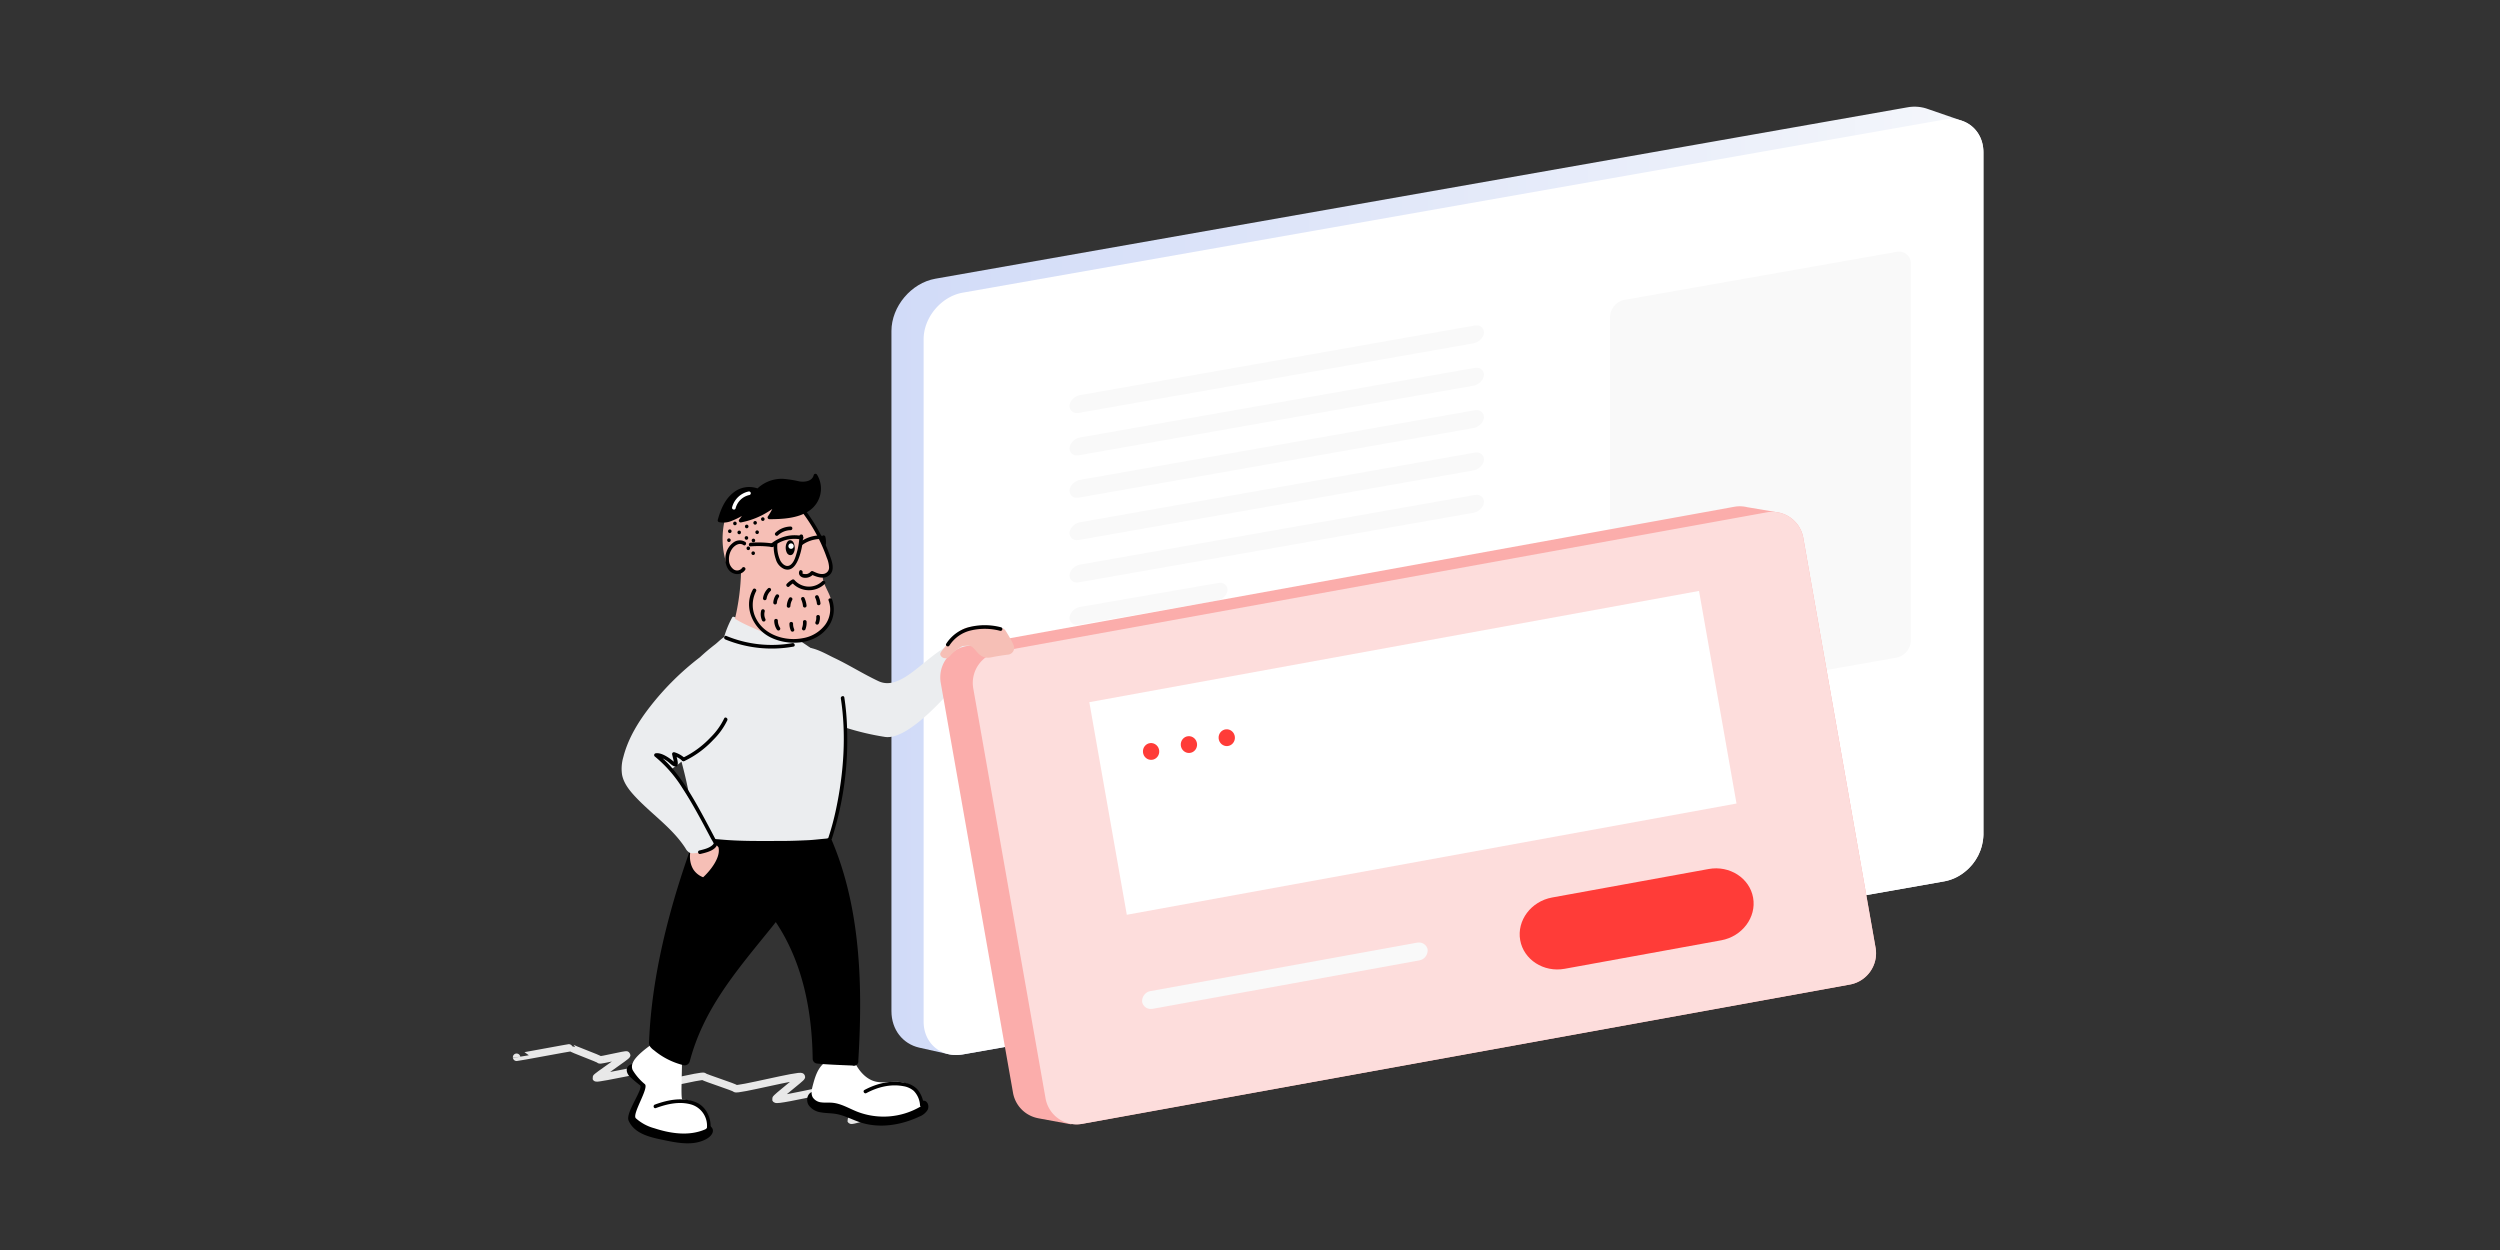 <?xml version="1.0" encoding="UTF-8"?> <svg xmlns="http://www.w3.org/2000/svg" xmlns:xlink="http://www.w3.org/1999/xlink" width="750" height="375" xml:space="preserve"><rect width="100%" height="100%" fill="#333333" stroke="none"/><defs><path id="a" d="M267.433 99.317v204.017c0 5.6 3.435 9.816 8.277 10.942.095.032 8.11 1.813 8.205 1.836.087.023.182.037.273.057.208.06.42.11.637.147.21.035.42.073.637.103a.034.034 0 0 0 .038 0c.16.02.326.042.49.05.083.01.166.018.253.014a11.15 11.15 0 0 0 2.563-.151l294.503-51.93a13.64 13.64 0 0 0 6.066-2.801 14.659 14.659 0 0 0 5.65-11.159V45.698c0-.182-.007-.365-.015-.546-.008-.175-.016-.356-.038-.53a10.485 10.485 0 0 0-.057-.52 2.078 2.078 0 0 0-.038-.217 5.308 5.308 0 0 0-.121-.648 9.133 9.133 0 0 0-.095-.386c-.03-.134-.068-.255-.102-.38-.046-.129-.08-.255-.125-.371a7.902 7.902 0 0 0-.278-.721c-.049-.117-.11-.23-.159-.342a9.311 9.311 0 0 0-4.675-4.519c-.231-.094-.467-.19-.697-.269-.11-.038-.228-.075-.334-.118-.016-.007-.03-.015-.046-.015-.095-.03-9.6-3.317-9.718-3.355a11.73 11.73 0 0 0-6.346-.554L280.6 83.617c-7.242 1.282-13.168 8.341-13.168 15.7z"></path></defs><clipPath id="b"><use xlink:href="#a" overflow="visible"></use></clipPath><linearGradient id="c" gradientUnits="userSpaceOnUse" x1="-1210.119" y1="142.778" x2="-773.331" y2="142.778" gradientTransform="matrix(-.75 0 0 -.75 -312.565 281.25)"><stop offset="0" style="stop-color:#f5f7fb"></stop><stop offset=".235" style="stop-color:#ecf0fa"></stop><stop offset="1" style="stop-color:#d1dbf8"></stop></linearGradient><path clip-path="url(#b)" fill="url(#c)" d="M267.433 31.802h327.591v284.731H267.433z"></path><path fill="#FFF" d="M277.09 101.76v204.744c0 4.876 2.935 8.573 7.098 9.665.208.06.42.11.637.147.21.035.42.073.637.103a.034.034 0 0 0 .038 0c.16.02.326.042.49.05.083.01.166.018.253.014a11.15 11.15 0 0 0 2.563-.151l294.503-51.937a13.685 13.685 0 0 0 6.066-2.794 14.659 14.659 0 0 0 5.65-11.159V45.698c0-.182-.007-.365-.015-.546-.008-.175-.016-.356-.038-.53a10.485 10.485 0 0 0-.057-.52 2.078 2.078 0 0 0-.038-.217 9.133 9.133 0 0 0-.216-1.035c-.03-.133-.068-.254-.102-.379-.046-.129-.08-.255-.125-.371a7.902 7.902 0 0 0-.278-.721c-.049-.117-.11-.23-.159-.342a9.239 9.239 0 0 0-4.675-4.519 8.333 8.333 0 0 0-1.031-.387c-.016-.007-.03-.015-.046-.015a10.61 10.61 0 0 0-4.936-.246L288.806 87.803c-6.441 1.137-11.716 7.42-11.716 13.957z"></path><path fill="#F9F9F9" d="M365.927 174.862c-.2.003-.406.018-.604.056l-41.281 7.163c-1.722.303-3.178 1.823-3.178 3.32a2.098 2.098 0 0 0 2.324 2.044c.2 0 .402-.015.603-.052l41.279-7.163c1.725-.304 3.177-1.824 3.177-3.321a2.101 2.101 0 0 0-2.32-2.047zM442.865 148.472c-.205 0-.405.02-.602.053L324.042 169.37c-1.722.303-3.178 1.824-3.178 3.321a2.1 2.1 0 0 0 2.324 2.045c.2 0 .402-.02.603-.054l118.218-20.847c1.72-.302 3.177-1.822 3.177-3.32a2.097 2.097 0 0 0-2.32-2.044zM406.955 206.555c-.204 0-.405.018-.602.052L324.042 221.1c-1.722.303-3.178 1.828-3.178 3.325a2.103 2.103 0 0 0 2.324 2.044c.2 0 .402-.019.603-.053l82.308-14.491c1.721-.308 3.176-1.828 3.176-3.325a2.102 2.102 0 0 0-2.32-2.044zM442.865 187.49c-.205 0-.405.02-.602.054L324.042 208.39c-1.722.303-3.178 1.824-3.178 3.32a2.104 2.104 0 0 0 2.324 2.049c.2-.004.402-.02.603-.058l118.218-20.842c1.72-.303 3.177-1.827 3.177-3.325a2.102 2.102 0 0 0-2.32-2.043zM442.865 135.758c-.205.004-.405.02-.602.058l-118.221 20.846c-1.722.303-3.178 1.823-3.178 3.32a2.103 2.103 0 0 0 2.324 2.045c.2 0 .402-.02.603-.053l118.218-20.846c1.72-.304 3.177-1.824 3.177-3.322a2.103 2.103 0 0 0-2.32-2.048zM442.865 123.05c-.205 0-.405.018-.602.056L324.042 143.95c-1.722.302-3.178 1.828-3.178 3.325a2.103 2.103 0 0 0 2.324 2.043c.2 0 .402-.018.603-.053l118.218-20.846c1.72-.303 3.177-1.827 3.177-3.325a2.101 2.101 0 0 0-2.32-2.043zM442.865 110.34c-.205 0-.405.018-.602.054l-118.221 20.845c-1.722.304-3.178 1.828-3.178 3.325a2.103 2.103 0 0 0 2.324 2.044c.2 0 .402-.019.603-.052l118.218-20.847c1.72-.303 3.177-1.828 3.177-3.326a2.102 2.102 0 0 0-2.32-2.043zM442.865 97.63c-.205 0-.405.02-.602.054L324.042 118.53c-1.722.304-3.178 1.828-3.178 3.322a2.105 2.105 0 0 0 2.324 2.048c.2 0 .402-.02.603-.057l118.218-20.843c1.72-.303 3.177-1.827 3.177-3.324a2.101 2.101 0 0 0-2.32-2.044zM573.265 79.174a3.548 3.548 0 0 0-4.303-3.61l-81.655 14.4a5.41 5.41 0 0 0-4.304 5.126v112.99a3.547 3.547 0 0 0 4.304 3.608l81.655-14.396a5.415 5.415 0 0 0 4.303-5.126V79.174z"></path><path fill="none" stroke="#E8E8E8" stroke-width="2.25" stroke-linecap="round" stroke-linejoin="round" d="m257.438 333.939 17.56-3.097M154.976 317.178c.018.11 16.376-3.019 16.398-2.89.064.353 8.455 3.317 8.516 3.655.048.285 8.06-1.725 8.113-1.433.061.345-9.209 6.487-9.145 6.837.084.473 20.911-4.153 20.99-3.701.06.333-5.793 5.979-5.736 6.305.102.576 16.914-3.595 17.02-2.999.054.303 9.4 3.26 9.456 3.598.133.74 19.69-4.315 19.834-3.5.057.323-7.738 6.272-7.667 6.67.153.88 26.23-5.54 26.39-4.653.072.417-10.514 6.454-10.427 6.939.148.846 17.719-3.97 17.866-3.15.08.462-11.349 6.692-11.265 7.177.06.333 4.463-1.168 4.527-.797"></path><path d="M190.76 319.058c-.895.084-1.895.231-2.426.952-.69.94-.149 2.332.735 3.09a37.444 37.444 0 0 0 2.905 2.457c1.28.868-4.437 8.265-3.39 10.631 1.888 4.262 7.132 5.13 11.557 6.04 4.064.834 8.572 1.463 12.099-.724.977-.607 1.918-1.69 1.558-2.783a2.229 2.229 0 0 0-1.88-1.32 17.202 17.202 0 0 0-2.417.042 14.247 14.247 0 0 1-4.788-1.091c-4.296-1.525-3.351-8.907-7.439-10.928-2.856-1.414-3.284-5.278-6.295-6.317l-.218-.05z"></path><path fill="#FFF" d="M195.087 313.617c-.907.626-4.577 3.33-5.233 5.213a2.607 2.607 0 0 0-.06 2.18 16.43 16.43 0 0 0 3.658 4.232c1.327 1.122-3.929 9.001-2.703 10.234a13.562 13.562 0 0 0 5.535 2.995c4.87 1.6 10.305 2.396 15.042.436.299-.095.564-.273.77-.512.144-.227.223-.482.237-.747.331-2.817-1.527-5.278-3.991-6.684a7.597 7.597 0 0 0-3.599-1.093c-.731-.087.213-12.493-.338-12.99-1.315-1.183-9.318-3.264-9.318-3.264z"></path><path d="M196.748 332.427c3.426-1.263 7.191-2.123 10.786-1.028a6.646 6.646 0 0 1 4.477 7.462c-.125.69.926.983 1.055.292.599-3.249-1.059-7.132-4.232-8.444-4.011-1.656-8.451-.78-12.375.668-.656.238-.372 1.297.289 1.05zM243.482 327.627c-1.369.606-1.688 2.578-.921 3.863a5.335 5.335 0 0 0 3.745 2.223c1.472.268 2.988.216 4.463.466 2.582.432 4.918 1.756 7.409 2.56 5.73 1.846 12.102.822 17.555-1.73a5.09 5.09 0 0 0 2.54-2.017c.508-.974.182-2.445-.875-2.749a3.06 3.06 0 0 0-1.79.246 21.806 21.806 0 0 1-9.79.937c-1.766-.235-3.5-.69-5.233-1.092-5.713-1.331-10.912-2.427-16.77-2.707h-.333z"></path><path fill="#FFF" d="M247.346 318.846c-2.06 1.585-2.844 4.28-3.512 6.79-.318 1.195-.617 2.54.008 3.606a3.51 3.51 0 0 0 2.65 1.479c1.04.133 2.093.015 3.136.098 2.643.213 4.99 1.668 7.447 2.655a21.891 21.891 0 0 0 18.953-1.434c.21-.105.392-.254.527-.44.163-.333.19-.716.07-1.069a7.85 7.85 0 0 0-6.125-5.854c-2.611-.47-5.356.428-7.932-.232-2.498-.644-4.427-2.676-5.706-4.917a3.226 3.226 0 0 0-1.05-1.312 2.939 2.939 0 0 0-1.005-.299l-5.41-.944-2.051 1.873z"></path><path fill="#EBEDEF" d="M238.306 208.204c2.965 5.084 9.718 8.178 15.065 9.99a78.985 78.985 0 0 0 12 2.864c7.336 1.289 20.121-13.825 26.275-21.446 1.51-1.865 4.266 1.793 4.485-.762a40.93 40.93 0 0 0 .33-5.107c-.034-.675-5.786-.823-6.452-.948-9.112-1.71-18 15.508-26.45 11.557-4.57-2.14-8.915-4.915-13.422-7.041-2.966-1.4-8.93-5.168-11.509-1.536-2.51 3.53-1.095 8.607-.185 12.395l-.137.034z"></path><path d="M247.388 247.397c-4.084.58-8.054.577-17.752-1.778-5.32-2.052-10.36-4.66-15.57-7.098l-.617-.25c-9.562 23.189-17.703 49.082-18.726 74.144-.054.459.004.922.167 1.354.344.52.788.962 1.307 1.312a22.056 22.056 0 0 0 8.843 4.474 1.566 1.566 0 0 0 1.883-1.138c4.028-15.28 13.325-26.354 23.28-38.624.85-1.05 1.718-2.094 2.53-3.17 8.008 11.97 10.878 26.469 11.067 41.002a1.454 1.454 0 0 0 1.283 1.433c2.866.319 7.765.474 10.641.607a1.345 1.345 0 0 0 1.768-1.494c1.466-24.066.63-49.18-10.104-70.774z"></path><path fill="#EBEDEF" d="M217.02 191.88a29.504 29.504 0 0 1 2.65-6.68.36.36 0 0 1 .437-.166 38.15 38.15 0 0 0 16.642 2.248.615.615 0 0 1 .287.012c.186.061.274.266.345.447a18.784 18.784 0 0 0 2.556 4.527 7.746 7.746 0 0 1-3.155 1.645 33.69 33.69 0 0 1-5.861 1.244 18.31 18.31 0 0 1-6.552-.182 21.774 21.774 0 0 1-4.531-1.858 9.916 9.916 0 0 1-2.53-1.634"></path><path fill="#F6BFB6" d="M220.482 185.645a67.415 67.415 0 0 0 1.835-14.313 2.716 2.716 0 0 1-3.24-.543 6.53 6.53 0 0 1-1.549-3.143c-.917-3.61-1-7.386-.234-11.03l-1.37-.534c.978-2.427 1.995-4.915 3.781-6.825 1.79-1.911 4.543-3.15 7.057-2.416.302.133.64.175.97.125a1.63 1.63 0 0 0 .617-.424 9.491 9.491 0 0 1 9.275-1.971c.77.325 1.562.583 2.373.78a4.347 4.347 0 0 0 4.485-2.309 8.984 8.984 0 0 1-3.199 10.435 21.25 21.25 0 0 1 3.722 5.592 51.763 51.763 0 0 1 3.914 8.766c.387.982.47 2.055.239 3.083a2.094 2.094 0 0 1-2.377 1.536c-.073 2.446 1.596 4.557 2.37 6.874a10.022 10.022 0 0 1-5.487 12.01 17.753 17.753 0 0 1-5.76 1.04 13.821 13.821 0 0 1-3.025-.429 14.906 14.906 0 0 1-5.18-2.012s-6.092-2.335-8.868-4.114a8.037 8.037 0 0 0-.35-.178zM207.928 253.422a9.683 9.683 0 0 1 3.094-1.008 4.853 4.853 0 0 1 2.275.041 5.442 5.442 0 0 1 2.264 1.767c.918 4.152-5.1 9.445-4.642 8.948a6.155 6.155 0 0 1-2.832-2.21c-1.353-2.074-1.372-4.861-.541-7.192l.382-.346z"></path><path fill="#EBEDEF" d="M201.513 230.677a27.386 27.386 0 0 0 2.926-2.192c.998 3.704 1.878 7.428 2.5 11.177a565.741 565.741 0 0 1-5.426-8.985zm50.636-20.881c-.663-3.78-1.456-7.5-3.711-10.552-2.28-3.078-5.824-5.247-9.006-7.382-1.221.876-2.552.694-3.992.758-1.703.076-3.413.114-5.13.114-3.178 0-6.12-.61-9.225-1.053-.959-.137-2.38-.937-3.306-.775-.868.153-2.393 1.764-3.216 2.397a62.953 62.953 0 0 0-4.583 3.867 82.552 82.552 0 0 0-14.754 14.563c-3.616 4.612-6.783 9.711-8.226 15.391a12.307 12.307 0 0 0-.384 5.281c.455 2.4 1.994 4.448 3.644 6.25 4.982 5.447 11.4 9.633 15.393 15.844.274.542.694.993 1.21 1.305.416.159.865.212 1.308.159 2.124-.118 4.242-1.127 6.142-2.211.481-.28.645-.902.357-1.38-.133-.227-.266-.447-.399-.67.626.048 1.187.078 1.6.12 6.189.588 12.24.466 18.435.466 2.727 0 5.426-.105 8.114-.23 1.589-.073 3.614-.327 5.4-.475a2.269 2.269 0 0 0 2.01-1.725c1.083-4.334 1.864-8.645 2.752-13.08a71.053 71.053 0 0 0 1.11-14.489c-.019-4.193-.818-8.387-1.543-12.493z"></path><path d="M225.877 176.833c-2.954 5.323.07 11.746 5.199 14.335 5.213 2.636 12.895 2.302 16.85-2.437a8.932 8.932 0 0 0 1.706-8.865c-.255-.648-1.312-.367-1.054.289a7.773 7.773 0 0 1-1.02 7.272 10.596 10.596 0 0 1-6.806 4.04c-5.1.968-11.292-.89-13.831-5.709a8.88 8.88 0 0 1-.1-8.375c.343-.615-.602-1.164-.944-.55zM236.809 175.922c.405-.431.875-.799 1.392-1.091l-.66-.084a6.848 6.848 0 0 0 9.895.41c.508-.49-.265-1.26-.773-.774a5.756 5.756 0 0 1-4.262 1.597 5.76 5.76 0 0 1-4.09-2.006.551.551 0 0 0-.661-.083 6.756 6.756 0 0 0-1.61 1.258c-.482.512.287 1.286.769.773zM241.01 154.114a50.513 50.513 0 0 1 5.968 10.445c.383.91.735 1.832 1.061 2.765.387.894.618 1.845.68 2.82.063 1.001-.653 1.882-1.647 2.025-1.099.19-2.19-.33-3.158-.781a.567.567 0 0 0-.664.087c-.3.354-.7.603-1.149.72-.159.042-1.523.096-1.349-.318.273-.637-.668-1.194-.944-.55-.413.971.292 1.795 1.277 1.98a3.236 3.236 0 0 0 2.94-1.062l-.665.088c1.691.789 3.982 1.63 5.56.117 1.587-1.524.693-3.97.067-5.718a51.151 51.151 0 0 0-7.033-13.168c-.413-.557-1.36-.015-.945.55z"></path><path d="M230.378 176.537a5.16 5.16 0 0 0-1.464 2.836.56.56 0 0 0 .38.67.551.551 0 0 0 .67-.381 4.45 4.45 0 0 1 .168-.698c.034-.118.079-.228.12-.341.028-.073-.037.086-.007.015.016-.027.023-.054.038-.076l.08-.175c.106-.205.227-.406.364-.595.02-.03.039-.06.065-.083-.03.023-.05.061-.008.007.033-.041.068-.087.106-.129.083-.098.17-.19.262-.28a.546.546 0 1 0-.774-.77zM228.354 183.184a4.399 4.399 0 0 0 .299 3.018.547.547 0 0 0 .746.193.558.558 0 0 0 .198-.747c-.01-.02-.087-.196-.038-.075a4.052 4.052 0 0 1-.147-.425 4.174 4.174 0 0 1-.068-.307c-.005-.015-.031-.187-.02-.107.011.077-.011-.09-.011-.106a3.914 3.914 0 0 1-.003-.632.54.54 0 0 1 .014-.126c.004-.027.008-.057.015-.087.015-.103.042-.209.069-.307a.547.547 0 1 0-1.054-.292zM232.725 178.565a4.51 4.51 0 0 0-.74 2.234c0 .3.247.542.547.546a.56.56 0 0 0 .545-.546c.008-.091.016-.182.028-.27l-.02.145a3.74 3.74 0 0 1 .216-.865.55.55 0 0 0 .042-.11l-.03.069a1.49 1.49 0 0 0 .026-.061c.03-.069.064-.133.099-.2.068-.134.148-.267.232-.392a.547.547 0 0 0-.197-.746.561.561 0 0 0-.748.196zM232.266 186.213c0 .948.277 1.876.8 2.673a.55.55 0 0 0 .747.193.544.544 0 0 0 .197-.747 4.064 4.064 0 0 1-.31-.541c-.023-.05-.05-.1-.068-.152.034.087.01.03-.008-.023a5.19 5.19 0 0 1-.103-.296 4.48 4.48 0 0 1-.132-.587c-.012-.065-.008-.058 0 .019-.004-.027-.004-.053-.008-.084l-.011-.125a4.68 4.68 0 0 1-.012-.33c0-.728-1.092-.728-1.092 0zM236.703 179.464a5.137 5.137 0 0 0-.668 2.316c0 .304.242.547.547.547a.555.555 0 0 0 .544-.547c.005-.082.009-.165.02-.253 0-.024.004-.046.008-.072.007-.061.004-.045-.008.038.012-.035.015-.073.019-.11.027-.17.069-.345.117-.512.023-.083.05-.163.077-.243l.044-.121c.009-.016.07-.151.028-.068-.042.083.026-.053.03-.069l.057-.113a6.3 6.3 0 0 1 .128-.243c.368-.629-.575-1.18-.943-.55zM236.832 187.13a5.018 5.018 0 0 0 .44 2.104.54.54 0 0 0 .326.251.566.566 0 0 0 .42-.053.562.562 0 0 0 .254-.327.614.614 0 0 0-.057-.42c-.007-.023-.019-.041-.026-.06l.057.128a4.383 4.383 0 0 1-.304-1.1l.02.146a4.686 4.686 0 0 1-.038-.668c0-.728-1.092-.728-1.092 0zM240.392 179.92c.023.044.045.09.064.14-.045-.14-.011-.02 0 .007.034.083.064.167.095.25.057.16.106.323.152.486.046.163.083.33.113.496.02.088.035.175.046.262l.008.057-.008-.053c.015.05.018.102.018.151a.59.59 0 0 0 .16.388c.345.34.932.098.932-.388a7.55 7.55 0 0 0-.636-2.346.556.556 0 0 0-.327-.251.564.564 0 0 0-.42.053.55.55 0 0 0-.25.327.642.642 0 0 0 .053.42zM240.892 186.57c.008.174.008.348-.004.523a5.416 5.416 0 0 1-.014.224.482.482 0 0 1-.02.147l.012-.07-.012.07c-.053.335-.14.66-.254.975a.549.549 0 0 0 .38.67.555.555 0 0 0 .67-.381c.254-.69.364-1.423.334-2.158 0-.728-1.092-.728-1.092 0zM244.6 179.38c.02.039.035.077.053.115.008.02.065.12.02.045-.046-.08.018.045.026.064.012.034.026.065.038.1a6.143 6.143 0 0 1 .322 1.29l-.018-.145c.006.056.014.113.018.173.004.145.061.28.16.388.345.34.932.098.932-.388a6.886 6.886 0 0 0-.607-2.191.545.545 0 0 0-.944.55zM244.877 185.045c.019.27.011.546-.027.816l.024-.145c-.05.334-.133.664-.258.979a.547.547 0 0 0 .8.619.655.655 0 0 0 .25-.327 4.5 4.5 0 0 0 .304-1.942c0-.728-1.093-.728-1.093 0zM236.361 163.501a2.992 2.992 0 0 0 .1 1.885c.113.303.344.634.67.61.304-.023.49-.337.584-.625a3.27 3.27 0 0 0-.084-2.199c-.106-.266-.311-.558-.598-.55-.387.004-.592.614-.672.88z"></path><path d="M235.834 163.358a3.562 3.562 0 0 0 .178 2.37c.144.36.433.64.8.772.39.111.812-.018 1.077-.33.444-.632.622-1.41.5-2.171-.079-.699-.326-1.703-1.121-1.896-.804-.194-1.244.614-1.434 1.255-.08.291.091.59.384.67.292.08.59-.09.67-.382.02-.062.038-.125.061-.19.011-.03.068-.156.007-.022.02-.042.04-.084.057-.125.023-.042.05-.08.072-.118.046-.088-.064.057.004-.012.015-.01.027-.026.037-.038.039-.06-.083.057-.025.02.098-.068-.072.015.008-.004-.034.004-.07.004-.104.004-.087.007.066.022-.01-.004-.065-.023 0 .004.01.007-.01-.003-.06-.061-.022-.015.015.02.03.034.046.05-.061-.053-.02-.03 0 0 .03.045.052.097.083.143.034.05 0-.015-.008-.022a.56.56 0 0 1 .042.11c.023.053.042.11.057.167.037.132.072.265.095.402 0 .01.012.106.004.03.003.03.003.06.008.087.003.06.007.117.007.178.007.136 0 .277-.012.414-.003.01-.019.128-.007.071.007-.049-.012.047-.012.047l-.034.17c-.018.068-.034.136-.056.201-.012.034-.065.163-.02.072-.022.05-.06.094-.08.144-.019.049.008-.005.02-.015-.015.019-.031.034-.045.048-.016.02-.088.058-.031.032.06-.032-.007-.004-.015 0 .022-.008.056-.016.08-.027.056-.027-.054-.005.011.004.087.01-.069-.038.01.003.062.03-.003-.012-.014-.016.014.004.06.062.023.016-.016-.016-.034-.03-.05-.05-.018-.014-.052-.079-.004 0-.01-.022-.026-.041-.038-.06-.03-.05-.052-.098-.08-.15.047.097.009.006 0-.013-.01-.041-.025-.075-.037-.113-.023-.08-.046-.156-.064-.236a3.377 3.377 0 0 1-.038-.204c-.011-.065-.004-.015-.004-.004-.004-.05-.011-.099-.011-.148a2.906 2.906 0 0 1 .004-.496c-.004.034.011-.065.015-.077.014-.086.038-.174.06-.261.193-.702-.86-.99-1.054-.288z"></path><path d="M231.956 164.002a9.899 9.899 0 0 1 8.398-2.142c.687.143.978-.907.292-1.054a11.068 11.068 0 0 0-9.46 2.423c-.535.458.238 1.228.77.773z"></path><path d="M232.115 163.229a11.712 11.712 0 0 0 .63 4.53 4.496 4.496 0 0 0 2.532 2.95c2.89 1.046 4.208-2.578 4.82-4.663.488-1.684.765-3.424.819-5.176.022-.701-1.07-.701-1.093 0a19.837 19.837 0 0 1-.755 4.805c-.36 1.235-.792 2.915-1.87 3.75-1.257.982-2.607-.224-3.16-1.373a10.026 10.026 0 0 1-.831-4.823c.033-.705-1.059-.701-1.092 0z"></path><path d="M240.585 163.543a9.504 9.504 0 0 1 5.532-1.842c.706-.026.706-1.07 0-1.092-2.184.016-4.31.712-6.086 1.995a.563.563 0 0 0-.193.746.547.547 0 0 0 .747.193z"></path><path d="M246.545 161.307c.054.215.091.432.122.652l-.02-.148c.054.429.069.856.039 1.285 0 .303.242.546.545.546a.557.557 0 0 0 .547-.546 6.965 6.965 0 0 0-.179-2.078.552.552 0 0 0-.67-.383.562.562 0 0 0-.384.672zM233.412 160.586a5.672 5.672 0 0 1 3.772-1.535c.702-.023.702-1.066 0-1.093a6.832 6.832 0 0 0-4.546 1.855c-.516.515.258 1.285.774.773zM223.591 162.584a3.147 3.147 0 0 0-3.707.273 5.778 5.778 0 0 0-2.067 3.144c-.588 2.187 0 5.436 2.533 6.108a2.872 2.872 0 0 0 3.219-1.165c.333-.621-.569-1.148-.944-.553a1.846 1.846 0 0 1-2.453.477 3.504 3.504 0 0 1-1.483-2.93 5.21 5.21 0 0 1 1.083-3.473c.77-.952 2.12-1.763 3.27-.94.571.413 1.118-.535.55-.941zM225.184 163.915a29.787 29.787 0 0 1 6.37.178.567.567 0 0 0 .67-.383.554.554 0 0 0-.382-.67 31.008 31.008 0 0 0-6.658-.217c-.694.053-.702 1.145 0 1.092zM218.905 155.911a20.885 20.885 0 0 0 5.285-2.832 14.697 14.697 0 0 1-2.001 3.112 22.786 22.786 0 0 0 10.809-5.24 16.62 16.62 0 0 1-2.172 4.266s2.33-.014 3.314-.122a29.127 29.127 0 0 0 5.334-.932 9.717 9.717 0 0 0 4.568-2.78 7.474 7.474 0 0 0 .597-8.713c-.274 1.442-1.844 2.307-3.307 2.39-1.464.079-2.893-.41-4.334-.672-3.424-.622-7.268.197-9.611 2.773-2.503-1.24-5.673-.3-7.698 1.621-2.024 1.927-3.1 4.638-3.837 7.334a5.924 5.924 0 0 0 3.053-.205z"></path><path d="M219.048 156.438a22.387 22.387 0 0 0 5.419-2.889l-.746-.747a15.167 15.167 0 0 1-1.92 3.003c-.371.398 0 1.043.532.914a23.68 23.68 0 0 0 11.048-5.38l-.91-.532a17.151 17.151 0 0 1-2.12 4.137.549.549 0 0 0 .475.82c3.946-.028 8.519-.24 11.894-2.511a8.025 8.025 0 0 0 2.388-10.855.55.55 0 0 0-.996.129c-.464 1.895-2.7 2.146-4.312 1.891a32.193 32.193 0 0 0-4.948-.773 10.63 10.63 0 0 0-7.852 3.128l.663-.087a7.5 7.5 0 0 0-7.742 1.183c-2.518 1.98-3.76 5.104-4.596 8.103a.555.555 0 0 0 .383.67c1.11.228 2.264.16 3.34-.204.669-.216.384-1.27-.288-1.054a5.307 5.307 0 0 1-2.763.205l.382.67c.714-2.57 1.707-5.216 3.698-7.09 1.827-1.725 4.656-2.638 7.033-1.539a.57.57 0 0 0 .664-.087c2.392-2.54 6.081-3.23 9.41-2.564 1.684.334 3.428.915 5.146.467a3.755 3.755 0 0 0 2.836-2.627l-.998.13a6.977 6.977 0 0 1 .793 5.56 7.103 7.103 0 0 1-3.773 4.38c-3.109 1.6-6.927 1.759-10.362 1.782l.47.823a18.13 18.13 0 0 0 2.225-4.398c.198-.554-.53-.858-.91-.532a22.63 22.63 0 0 1-10.567 5.1l.531.915c.819-.99 1.52-2.075 2.085-3.224.216-.44-.265-1.099-.746-.747a21.595 21.595 0 0 1-5.154 2.78c-.652.242-.367 1.3.288 1.05zM218.943 159.918c.704-.022.704-1.065 0-1.091-.702.026-.702 1.07 0 1.091z"></path><path d="M220.479 157.58c.704-.027.704-1.07 0-1.093-.703.023-.703 1.066 0 1.092zM221.76 160.275c.701-.023.701-1.068 0-1.092-.7.024-.7 1.07 0 1.092zM218.68 162.604c.706-.028.706-1.07 0-1.092-.7.022-.7 1.064 0 1.092zM223.936 161.932c.702-.027.702-1.069 0-1.092-.705.023-.705 1.065 0 1.092zM224.019 158.485c.702-.022.702-1.065 0-1.092-.705.027-.705 1.07 0 1.092zM226.541 157.397c.702-.022.702-1.064 0-1.092-.706.028-.706 1.07 0 1.092zM228.846 156.279c.702-.026.702-1.07 0-1.092-.705.022-.705 1.066 0 1.092zM227.14 160.215c.706-.028.706-1.07 0-1.092-.701.022-.701 1.065 0 1.092zM226.026 162.69c.704-.023.704-1.065 0-1.092-.702.027-.702 1.07 0 1.093zM224.494 165.034c.7-.023.7-1.07 0-1.092-.705.022-.705 1.069 0 1.092zM225.96 166.508c.703-.026.703-1.068 0-1.091-.704.023-.704 1.065 0 1.091zM205.426 227.427a8 8 0 0 0-3.113-1.751.55.55 0 0 0-.67.67l.332 1.392.171.694c-.046.326.053.428.296.307-.607-.47-1.187-.982-1.828-1.403-1.066-.701-2.653-1.6-3.97-1.334a.546.546 0 0 0-.242.91 38.485 38.485 0 0 1 8.383 9.608c1.555 2.373 2.984 4.83 4.364 7.31.792 1.421 1.57 2.85 2.331 4.288.418.78.832 1.562 1.241 2.343l.64 1.22c.274.422.524.858.747 1.31.023.06.035-.07-.03.12-.102.163-.223.31-.364.44-1.024.928-2.601 1.278-3.897 1.593-.687.163-.395 1.216.287 1.05 1.53-.364 4.448-.986 5.028-2.79.231-.721-.344-1.346-.664-1.96a552.928 552.928 0 0 0-2.793-5.271c-2.772-5.138-5.639-10.328-9.324-14.882a31.467 31.467 0 0 0-5.176-5.15l-.238.91c.955-.193 2.373.728 3.128 1.225.712.474 1.38 1.312 2.194 1.608 2.037.728.603-3.124.437-3.83l-.671.675a6.77 6.77 0 0 1 2.627 1.468c.523.47 1.297-.3.774-.77zM259.903 327.93c3.379-1.805 7.235-2.798 11.06-2.085 1.164.167 2.26.66 3.162 1.418a6.731 6.731 0 0 1 1.885 4.338c.08.69 1.171.697 1.092 0a8.157 8.157 0 0 0-1.96-4.869 6.944 6.944 0 0 0-3.58-1.88c-4.194-.91-8.489.147-12.212 2.134-.619.33-.07 1.274.553.945zM252.248 209.524c1.676 10.89.864 22.355-1.407 33.1a80.093 80.093 0 0 1-2.305 8.626c-.22.667.835.955 1.054.288a97.06 97.06 0 0 0 4.523-33.275 74.2 74.2 0 0 0-.815-9.032c-.106-.694-1.156-.398-1.05.293z"></path><path d="M205.32 228.314a28.918 28.918 0 0 0 8.625-6.32 21.216 21.216 0 0 0 4.246-5.9c.274-.64-.666-1.198-.943-.553a20.314 20.314 0 0 1-4.076 5.68 28.132 28.132 0 0 1-8.402 6.153c-.637.296-.084 1.24.55.94zM217.608 191.836a36.745 36.745 0 0 0 20.418 2.153c.69-.12.398-1.176-.293-1.05a35.788 35.788 0 0 1-19.833-2.158c-.652-.264-.932.79-.292 1.055z"></path><path fill="#FFF" d="M237.317 164.654c1.054-.034 1.054-1.6 0-1.638-1.054.038-1.054 1.604 0 1.638zM224.578 147.444a6.543 6.543 0 0 0-4.95 4.751c-.166.683.885.975 1.055.292a5.449 5.449 0 0 1 4.182-3.989.547.547 0 0 0-.287-1.054z"></path><path fill="#FBADAB" d="m562.675 284.343-21.692-123.01a9.387 9.387 0 0 0-5.107-6.79l.008-.008-.06-.019a9.28 9.28 0 0 0-2.128-.747l-.015-.008-.462-.08c-.125-.018-.251-.045-.376-.06l-8.679-1.467h-.004a9.343 9.343 0 0 0-3.89-.118l-230.383 41.802c-5.138.951-8.554 5.856-7.667 11.01l21.688 123.01a9.436 9.436 0 0 0 7.584 7.618l.003.007 9.873 1.824.14-.121a9.435 9.435 0 0 0 3.114-.03l230.383-41.802c5.141-.957 8.558-5.863 7.67-11.011z"></path><path fill="#FDDDDC" d="M299.642 195.502c-5.137.956-8.553 5.862-7.666 11.01l21.692 123.01a9.429 9.429 0 0 0 3.893 6.086 9.448 9.448 0 0 0 7.06 1.547l230.384-41.801c5.141-.957 8.557-5.863 7.67-11.011l-21.692-123.01a9.426 9.426 0 0 0-3.893-6.085 9.443 9.443 0 0 0-7.06-1.547l-230.388 41.801z"></path><path fill="#FFF" d="m326.794 210.653 11.246 63.779 182.913-33.374-11.246-63.778z"></path><path fill="#FF3C38" d="M456.053 282.03c1.039 5.88 7.04 9.751 13.345 8.607l46.963-8.547c6.302-1.149 10.613-6.9 9.574-12.781-1.036-5.881-7.041-9.752-13.342-8.607l-46.967 8.546c-6.302 1.148-10.608 6.897-9.573 12.781z"></path><path fill="#F9F9F9" d="M425.599 282.765c-.198 0-.399.02-.592.053L345.25 297.31a3.038 3.038 0 0 0-2.59 3.325 2.596 2.596 0 0 0 2.682 2.044c.2 0 .398-.02.595-.058l79.751-14.487a3.048 3.048 0 0 0 2.594-3.325 2.598 2.598 0 0 0-2.684-2.044z"></path><path fill="#FF3C38" d="M347.762 225.22c.125 1.388-.869 2.613-2.215 2.73-1.346.121-2.536-.906-2.658-2.298-.125-1.387.865-2.608 2.211-2.73 1.346-.116 2.54.911 2.662 2.299zM359.113 223.154c.125 1.392-.867 2.613-2.214 2.734-1.346.117-2.536-.91-2.661-2.298-.121-1.392.867-2.612 2.214-2.734 1.346-.117 2.536.91 2.661 2.298zM370.465 221.088c.12 1.391-.868 2.612-2.214 2.733-1.347.117-2.537-.91-2.662-2.298-.121-1.391.868-2.612 2.215-2.733 1.345-.117 2.536.91 2.66 2.298z"></path><path fill="#F6BFB6" d="M302.08 189.86c-.307-.5-.602-1.091-1.152-1.303-1.615-.619-7.978-1.013-10.563-.307a5.373 5.373 0 0 0-2.574 1.269c-.141.144-.35.35-.581.587l-.053-.038s-4.83 4.968-5.062 5.976c-.231 1.005 1.726 2.34 3.052.565a13.973 13.973 0 0 1 3.61-2.797c.429-.028.948-.088 1.653-.119 2.477-.109 2.666 4.426 7.11 3.485 1.823-.387 4.397-.74 5.061-.808a2.082 2.082 0 0 0 1.66-1.793c.149-.864-.966-2.741-2.16-4.717z"></path><path d="M284.817 193.667a10.498 10.498 0 0 1 6.336-4.508 18.13 18.13 0 0 1 8.884.083c.682.163.96-.841.289-1.05a19.155 19.155 0 0 0-9.665-.034 11.634 11.634 0 0 0-6.788 4.955c-.383.592.562 1.142.944.554z"></path></svg> 